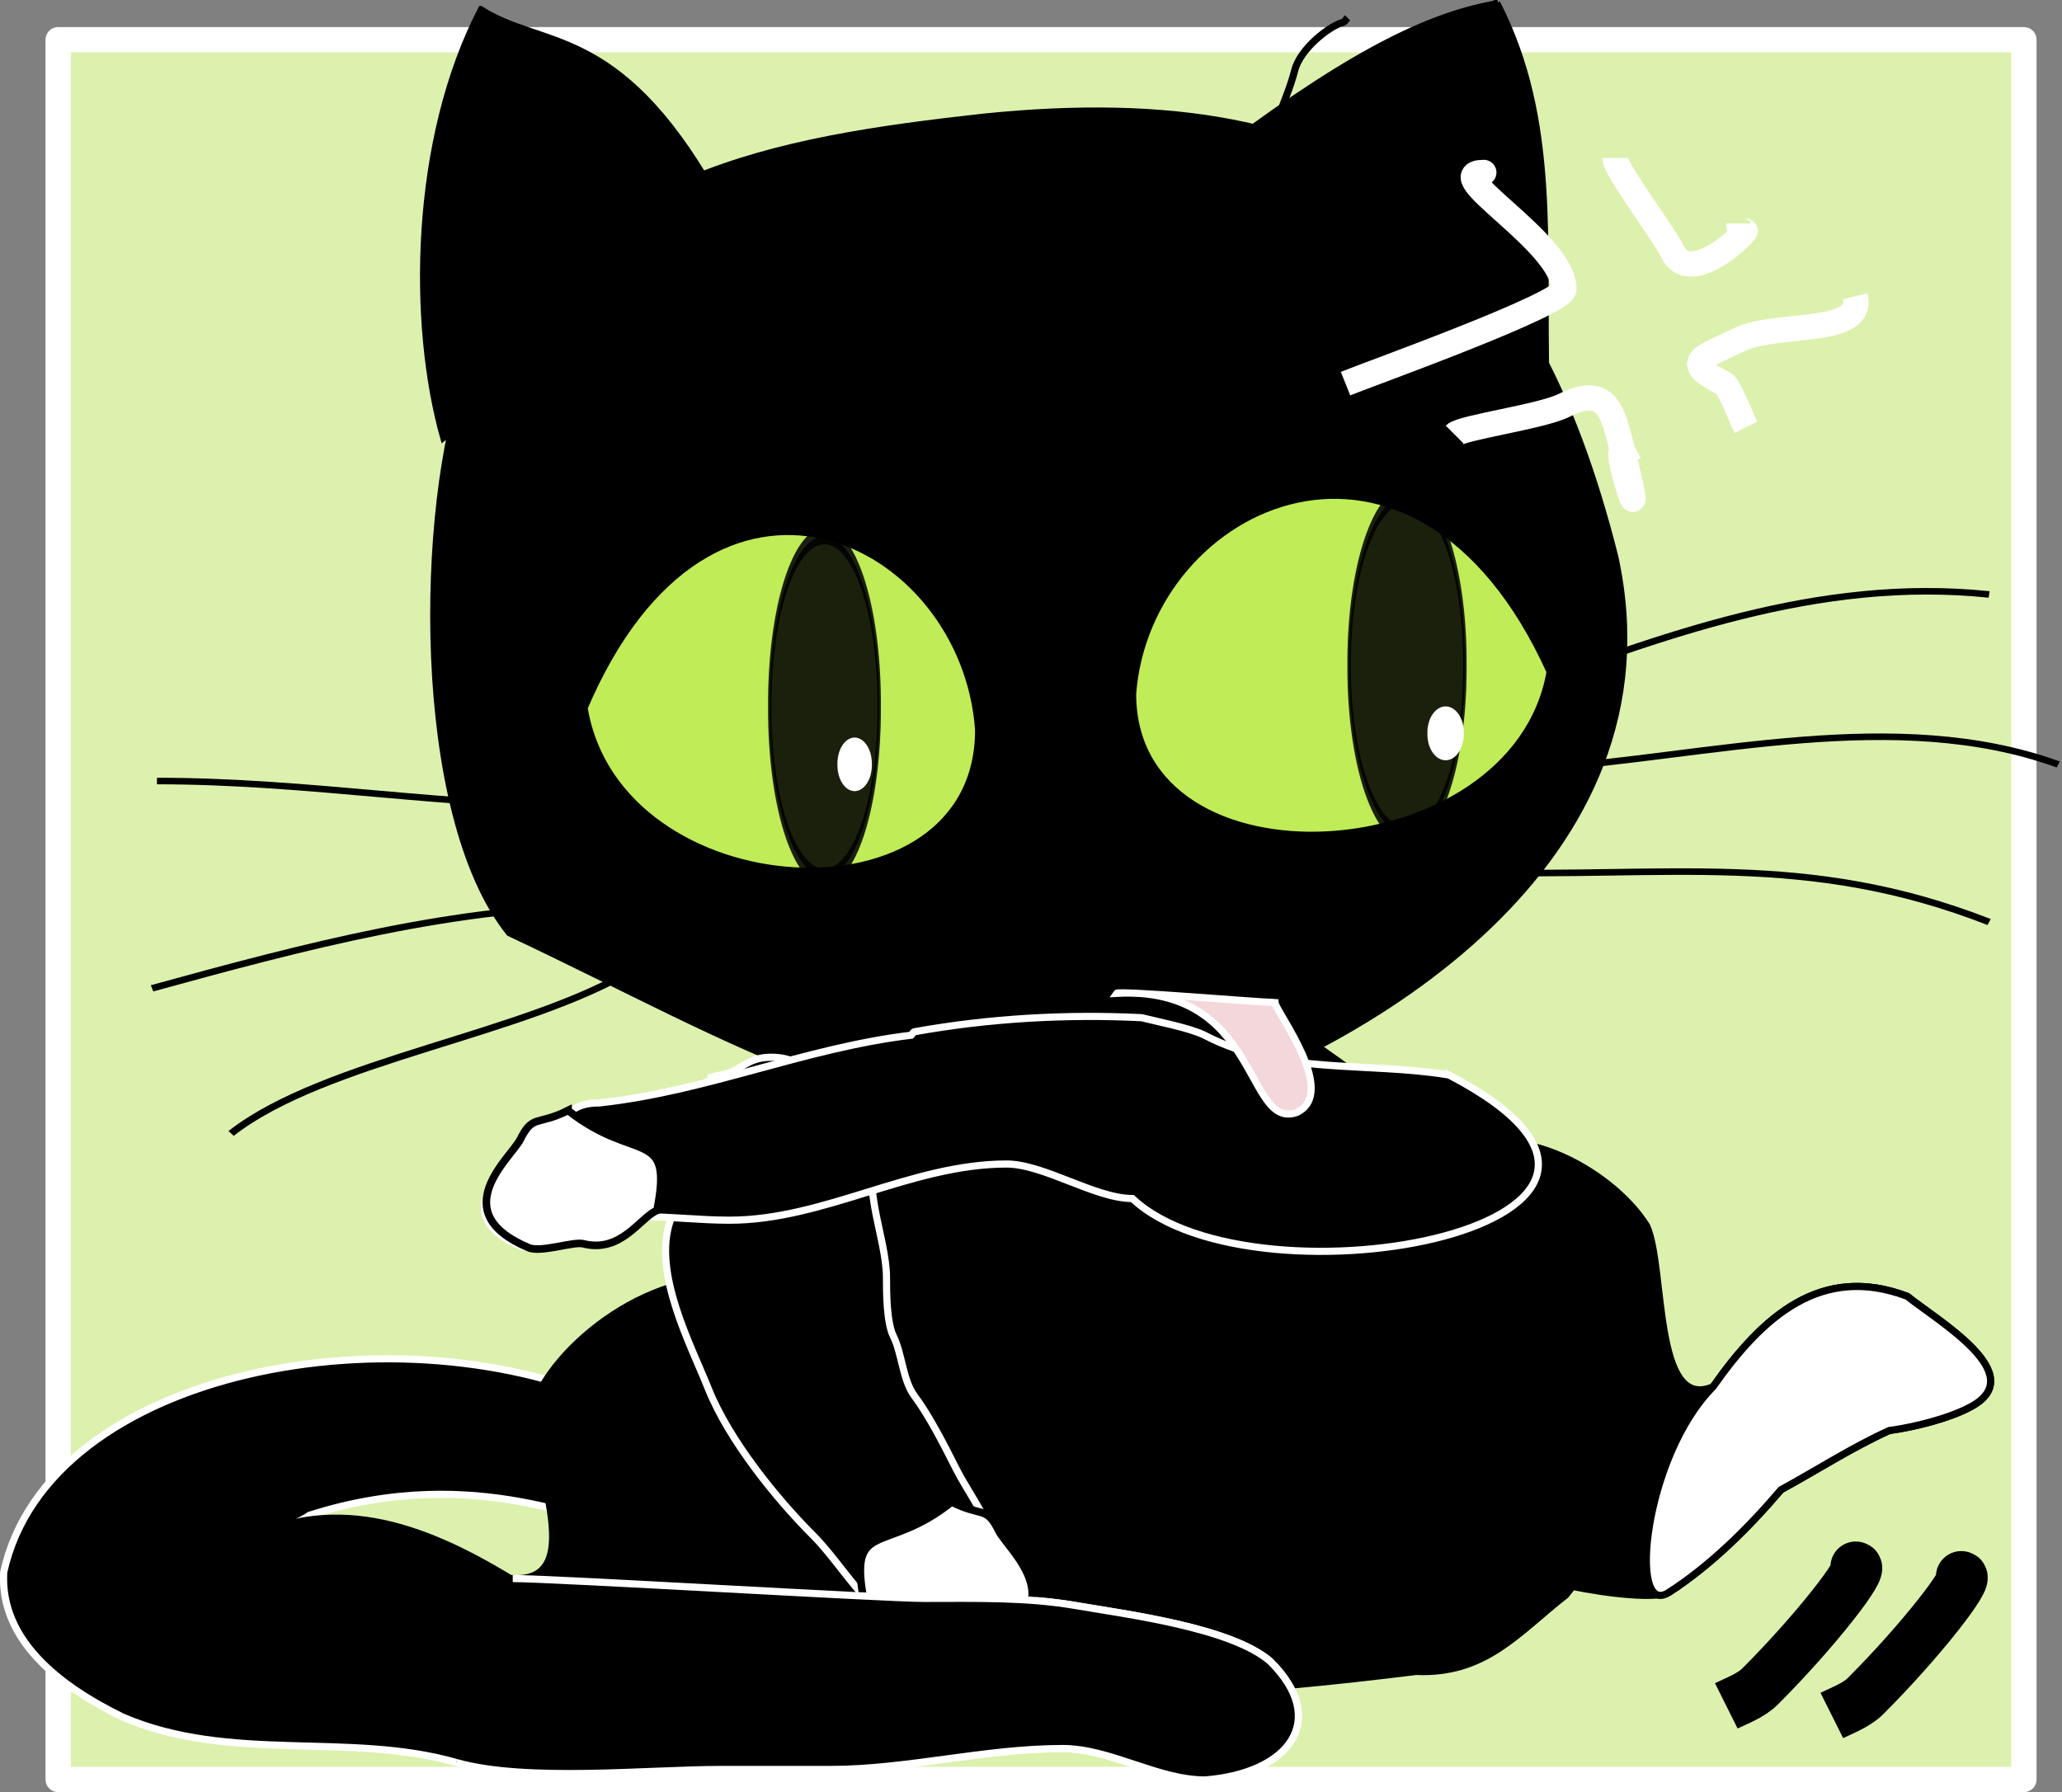 <svg xmlns="http://www.w3.org/2000/svg" viewBox="0 0 288.43 250.72" version="1.0"><rect x="0" y="0" width="288.43" height="250.72" fill="#808080" stroke="none"/><path stroke-linejoin="round" stroke="#fff" stroke-linecap="round" stroke-width="3.543" fill="#dcf1ad" d="M8.14 5.56H283.1v243.39H8.14z"/><g fill-rule="evenodd" stroke="#000"><path d="M109.25 157.846c-8.819 10.862-18.197 23.882-17.474 38.572 4.586 20.794 18.742 36.26 39.804 39.584 23.002 2.197 43.194.72 66.494-2.167 9.7.422 14.212-5.431 20.927-10.685 25.398-31.148-11.925-60.985-36.46-77.934-14.047-4.818-36.933-.217-52.42 1.44-7.768 2.228-13.773 7.376-20.872 11.19z"/><path d="M202.468 162.206c8.153-6.452 22.766 1.192 27.862 9.309 2.625 5.762.846 26.126 9.293 22.497 6.947-9.89 15.139-17.199 27.164-12.658 4.368 3.514 17.276 10.965 8.885 15.453-2.988 1.636-7.975 2.863-11.405 3.327-5.186 2.35-10.096 5.525-15.14 8.282-4.699 5.511-9.902 10.62-15.695 14.37-3.645 1.674-24.332-2.074-27.732-6.334"/><path d="M233.432 222.786c-5.79 3.76-3.503-19.04 6.191-28.774 6.947-9.89 15.139-17.199 27.164-12.658 4.368 3.514 17.276 10.965 8.885 15.453-2.988 1.636-7.975 2.863-11.405 3.327-5.186 2.35-10.096 5.525-15.14 8.282-4.699 5.511-9.902 10.62-15.695 14.37z" fill="#fff"/></g><path d="M86.74 196.78C56.59 182.6 6.81 191.28.52 219.95c-.54 9.45 7.66 15.89 16.65 20.28 15.05 6.46 31.6 2.04 46.67 6.35 9.7 2.77 26.96.97 36.99.97h15.37c10.7 0 21.56-2.93 32.44-2.93 6.64 0 13.28 4.4 19.92 4.4 11.77-.92 17.43-8.37 9.1-16.61-5.51-4.73-20.11-6.57-27.31-7.81-6.83-1.17-14-.98-21.06-.98-5.59 0-60.73 1.47-66.59 1.47-26.07-3.4-16.45-1.75-31.64-4.32-1.91-2.18 11.21-7.9 12.23-8.78 23.83-7.62 39.86 2.14 44.29 1.07 6.42-2.84.6-9.91-.84-16.28z" fill-rule="evenodd" stroke="#fff"/><path d="M106.01 179.77c-12.59-3.88-28.03 7.6-31.4 16.84-1.14 6.26 8.63 25.29-3.28 24.21-12.36-7.51-25.31-12.2-38.67-4.43-4.16 4.62-17.54 15.43-5.39 17.35 4.35.72 11.04.48 15.5-.05 7.35.78 14.67 2.42 22.01 3.63 7.92 3.96 16.32 7.37 24.95 9.33 5.18.56 29.67-8.9 32.34-13.96" fill-rule="evenodd" stroke="#000"/><path d="M209.487.36c8.495 16.56 6.34 33.746 6.913 53.978-11.264-7.988-26.242-31.437-44.862-33.873C190.181 6.515 200.575 1.912 209.488.36z" fill-rule="evenodd" stroke="#000" stroke-width=".71"/><path d="M67.253 1.177c-9.587 18.363-9.85 44.236-5.283 60.258C72.435 53.263 82.56 29.29 99.854 26.8 86.362 3.153 75.7 6.735 67.254 1.177z" fill-rule="evenodd" stroke="#000" stroke-width=".693"/><path d="M137.684 16.305c53.1-5.391 76.508 15.043 88.25 61.535 9.33 42.642-34.78 69.195-65.118 78.24-33.997 5.193-57.22-10.287-89.599-25.527-13.402-16.775-12.602-59.93-5.934-78.221 17.259-28.052 42.099-32.66 72.4-36.027z" fill-rule="evenodd" stroke="#000" stroke-width=".849"/><path d="M81.676 99.02c4.674 28.375 55.303 31.497 55.238 3.057-1.946-26.875-37.472-44.576-55.238-3.056z" fill-rule="evenodd" stroke="#000" stroke-width="1.044" fill="#bfec57"/><path d="M195.07 545.22a4.556 2.878 0 11-9.11 0 4.556 2.878 0 119.11 0z" transform="matrix(-1.679 0 0 8.113 435.202 -4324.527)" opacity=".861" stroke="#000" stroke-linecap="square" stroke-miterlimit="0" stroke-width=".284"/><path d="M117.14 106.934a2.407 3.642 0 104.812 0 2.407 3.642 0 10-4.812 0z" fill="#fff"/><g stroke="#000" stroke-width="1.535" fill="none"><path transform="matrix(-.711 0 0 .597 225.047 -19.495)" d="M198.2 221.51c29.79.35 57.15-5.83 87.44-5.83M195.28 244.83c31.65.09 61.62 9.72 91.33 19.43M191.4 259.4c21.27 15.69 61.06 21.52 79.66 38.87M20.403 195.28c-30.397-13.34-61.413-27.5-95.212-23.32M13.602 212.77c-33.172-2.75-70.051-14.75-102.01-.97M27.203 237.06c-38.791 1.29-66.069-5.06-102.01 11.66"/></g><path d="M288.4 372.7c7.83 47.53 92.64 52.76 92.53 5.12-3.26-45.02-62.77-74.67-92.53-5.12z" fill-rule="evenodd" stroke="#000" stroke-width="1.7" fill="#bfec57" transform="matrix(-.632 0 0 .597 399.139 -128.531)"/><path d="M195.07 545.22a4.556 2.878 0 11-9.11 0 4.556 2.878 0 119.11 0z" transform="matrix(1.776 0 0 8.113 -141.544 -4330.305)" opacity=".861" stroke="#000" stroke-linecap="square" stroke-miterlimit="0" stroke-width=".276"/><path d="M204.756 102.595a2.547 3.642 0 11-5.091 0 2.547 3.642 0 115.091 0z" fill="#fff"/><g fill-rule="evenodd"><path d="M99.09 150.84c0 1.19-3.78 15.26-5.37 20.03-2.42 7.26 2.84 17.11 5.37 23.44 2.91 7.25 9.57 15.43 14.66 20.51 2.73 2.74 5.19 6.66 8.3 9.77.74.74 1.63 1.3 2.44 1.95 1.71 1.37 3.76 1.64 5.37 2.45 1.71.85 4.79.39 6.35 0 1.69-.43 2.35-3.23 2.93-4.4 1.03-2.06.57-6.52 0-8.79-.73-2.95-3.99-7.5-5.37-10.26-1.65-3.29-3.84-7.56-5.86-10.25-1.63-2.17-1.74-5.93-2.93-8.31-.96-1.91-.98-6.09-.98-8.3 0-2.64-.94-6.15-1.46-8.79-.58-2.91-.72-5.8-1.47-8.79-.74-2.96-2.32-5.13-3.42-7.33-1.11-2.22-2.03-2.97-3.9-3.9-2.01-1.01-3.24-1.96-5.86-1.96-2.67 0-3.73 1.14-5.38 1.96-1.06.53-2.31.53-3.42.97z" stroke="#fff"/><path d="M133.12 210.13c4.3 2.17 4.83.48 6.59 4.04 1.28 2.57 10.52 10.16-1.16 15.15-1.7.73-6.13-.9-7.53-.54-5.25 1.32-7.82-3.69-10.15-4.68-2.27-11.72 2.94-6.5 12.25-13.97z" stroke="#000" stroke-width="1.063" fill="#fff"/></g><g fill-rule="evenodd"><path d="M202.67 150.387c-11.6-1.89-23.54.02-34.18-5.56-2.03-1.01-6.62-1.9-8.8-2.45-10.57-.52-21.29.09-31.74 1.96-.23.04-.33.32-.49.49-14.94 1.79-28.51 7.83-43.59 9.47-4.17 0-4.35 2.04-6.71 3.22-3.7 1.85-3.86.88-5.38 3.91-1.09 2.19-9.03 8.65 1.01 12.89 1.46.62 5.27-.76 6.47-.46 4.51 1.13 5.86-3.64 10.6-3.64 4.15 0 8.02.49 12.2.49 13.22 0 25.42-7.86 38.73-7.86 5.21 0 12.4 4.83 17.61 4.83 17.26 16.26 84.22 3.53 44.27-17.29z" stroke="#fff"/><path d="M79.46 155.357c-4.36 2.18-4.9.49-6.69 4.05-1.29 2.57-10.67 10.16 1.18 15.15 1.73.73 6.23-.9 7.65-.55 5.32 1.33 7.93-3.68 10.3-4.67 2.3-11.72-2.98-6.5-12.44-13.98z" stroke="#000" stroke-width="1.063" fill="#fff"/></g><path d="M178.35 140.28c-.02-.01-.04-.03-.05-.03-2.38-.03-21.85-1.71-22.13-1.28 20.12-1.1 18.01 19.17 25.21 16.67 5.88-2.78-2.93-14.13-3.03-15.36z" fill-rule="evenodd" stroke="#fff" fill="#f4d7db"/><path d="M63.84 246.58c9.7 2.77 26.96.97 36.99.97h15.37c10.7 0 21.56-2.93 32.44-2.93 6.64 0 13.28 4.4 19.92 4.4 11.77-.92 17.43-8.37 9.1-16.61-5.51-4.73-20.11-6.57-27.31-7.81-6.83-1.17-14-.98-21.06-.98-5.59 0-51.71-2.78-57.57-2.78" fill-rule="evenodd" stroke="#fff"/><g stroke="#fff" stroke-width="3.543" fill="none"><path d="M207.55 24.13c1.36 0 1.36 0 0 0-6.59 0 11.21 9.71 11.21 16.3 0 2.12-26.64 11.67-30.55 13.24M225.89 22.1c0 1.55 6.78 10.51 8.14 13.24 1.85 3.68 7.03.1 9.17-2.04 2.06-2.07 0 .13 0-2.04M203.48 60.8c1-1 12.15-2.51 15.28-4.08 6.05-3.02 6.86.98 8.14 6.11 4.59 18.33-2.97-5.94 1.02 2.04M259.49 41.45c1.4 5.63-11.108 3.51-16.296 6.11-4.865 2.43-8.327 2.96-2.037 6.11.696.35 2.61 5.22 3.055 6.11"/></g><path d="M177.75 23.28c-1.11-3.21 2.25-9.01 3.35-13.42.78-3.1 4.95-6.27 6.71-6.71.31-.07.45-.44.67-.67" stroke="#000" fill="none"/><g stroke="#000" stroke-width="7.087" fill="none"><path d="M259.582 219.202c-.89 0-.89 0 0 0 1.31 0-5.5 8.85-13.41 16.76-1.29 1.29-3.54 2.11-4.7 2.69M274.342 220.541c-.9 0-.9 0 0 0 1.3 0-5.5 8.85-13.42 16.77-1.28 1.28-3.53 2.1-4.69 2.68"/></g></svg>